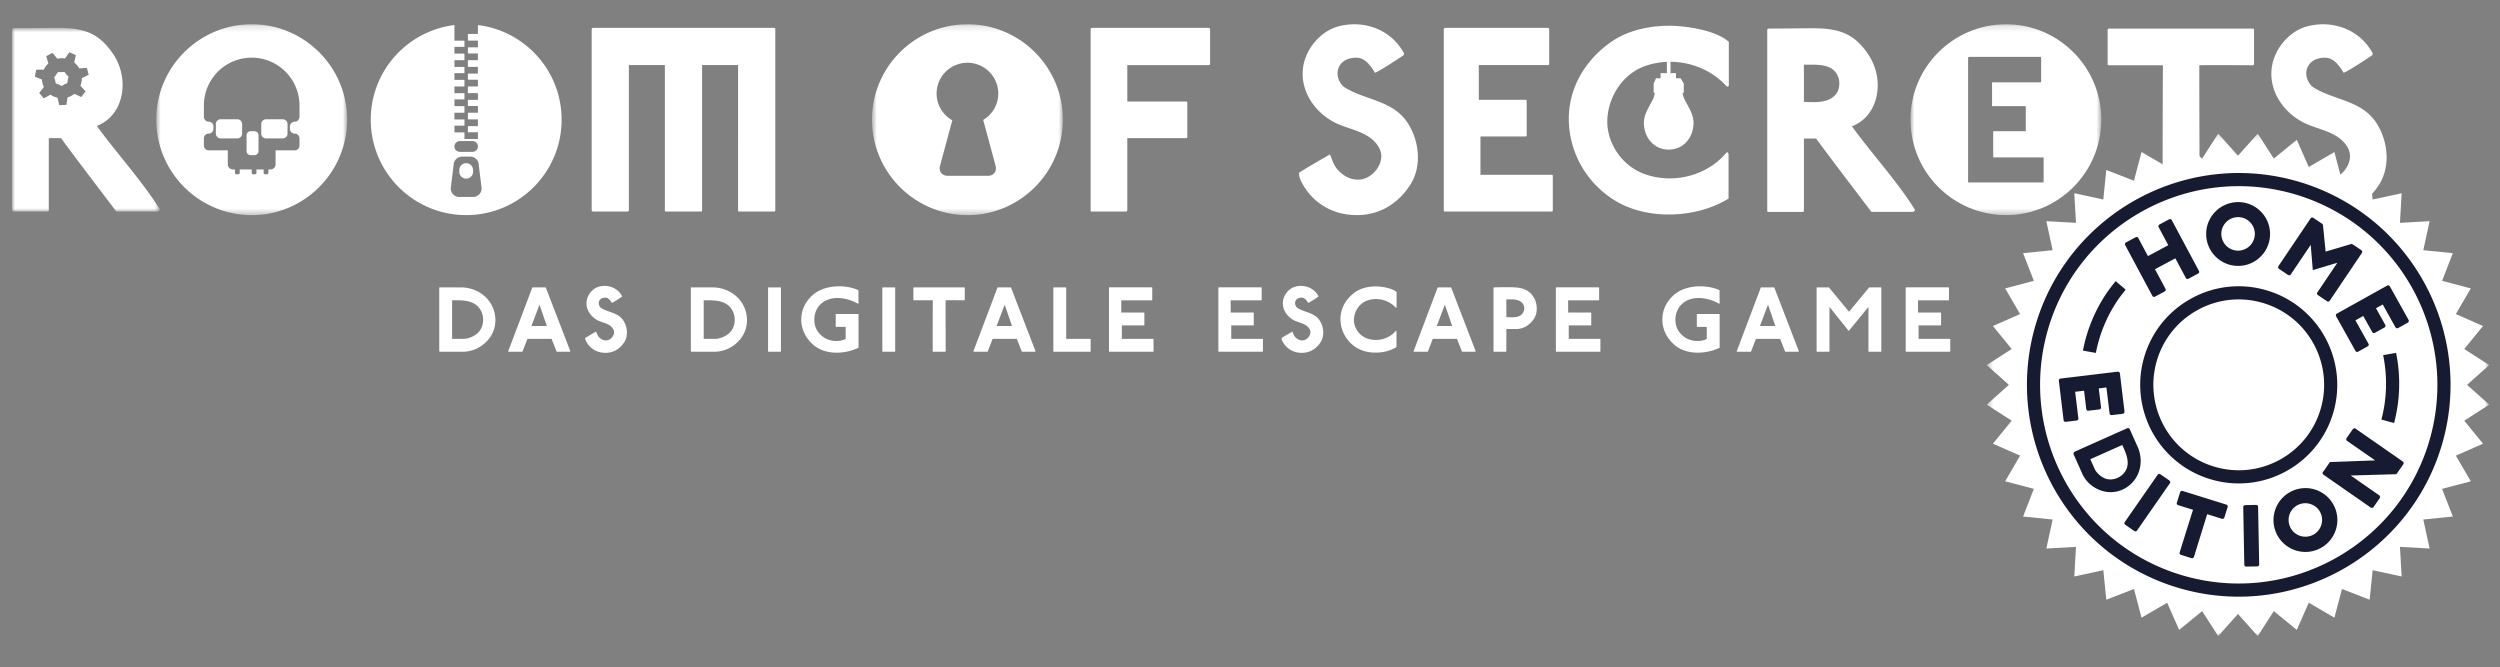 <svg width="412" height="110" viewbox="0 0 412 110" xmlns="http://www.w3.org/2000/svg" xmlns:xlink="http://www.w3.org/1999/xlink"><rect width="100%" height="100%" fill="#808080" stroke="none"/><defs><path id="a" d="M.707.175H32.16v31.452H.707z"/><path id="c" d="M0 .77h24.328v30.262H0z"/><path id="e" d="M.844.175h31.453v31.451H.844z"/><path id="g" d="M.752.175h31.453v31.451H.752z"/><path id="i" d="M.414.194H83.22V83H.414z"/></defs><g fill="none" fill-rule="evenodd"><path d="M74.507 49.484v6.359h1.96c.707 0 1.96-.481 2.585-1.316.724-.98.74-2.409.144-3.437-.962-1.654-2.938-1.622-4.689-1.606m5.67 6.81c-.996 1.011-2.329 1.622-3.727 1.67h-3.966c-.096 0-.096-.175-.096-.175V47.46c-.017-.129.127-.095.127-.095h3.695c2.652.127 4.802 1.861 5.317 4.304.368 1.734-.145 3.42-1.35 4.625M88.91 50.207l-1.333 3.518h2.538l-1.205-3.518zm4.947 7.758h-2.12l-.835-2.121h-3.983l-.82 2.12h-2.311s-.065.016-.034-.08l3.95-10.455s.033-.064.099-.064h2.04c.112 0 .079-.017.128.079l3.999 10.392s.08.129-.113.129zM99.53 58.141c-1.156-.063-2.2-.659-2.811-1.67-.127-.226-.289-.483-.272-.772.594-.384 1.187-.705 1.784-1.06.127.29.208.595.416.852.355.402.82.675 1.398.594.755-.129 1.43-1.06 1.044-1.798-.515-.965-1.67-1.044-2.553-1.478-1.125-.563-1.929-1.703-1.88-2.924.032-1.172.932-2.345 2.072-2.649 1.461-.387 3.036.176 3.775 1.541.032.015-.018.13-.018.13s-1.428.963-1.653 1.01c-.24-.402-.578-.867-1.06-.867-1.14-.016-1.398 1.06-.755 1.67 1.204.804 2.874.756 3.742 2.152.627.997.788 2.41.16 3.455-.721 1.171-1.894 1.911-3.389 1.814M115.97 49.484v6.359h1.958c.707 0 1.96-.481 2.586-1.316.723-.98.74-2.409.144-3.437-.963-1.654-2.938-1.622-4.689-1.606m5.67 6.81c-.996 1.011-2.329 1.622-3.728 1.67h-3.966c-.096 0-.096-.175-.096-.175V47.46c-.017-.129.128-.095.128-.095h3.695c2.65.127 4.801 1.861 5.316 4.304.37 1.734-.145 3.42-1.349 4.625M128.617 57.965h-1.942c-.064 0-.096 0-.096-.066V47.444c0-.046.032-.078.096-.078h1.942c.08 0 .08.032.08.078v10.44c0 .066-.015.081-.08.081M133.954 56.76c-1.445-1.3-2.2-3.148-1.8-5.157.29-1.509 1.4-2.955 2.828-3.694 1.269-.642 2.875-.85 4.369-.658.69.08 1.478.274 2.087.563l.033.063c0 .274 0 1.43.017 2.121-.033.16-.21-.049-.323-.065-1.653-.883-4.046-1.27-5.637-.048-1.108.852-1.51 2.232-1.253 3.581.178.965.949 1.896 1.83 2.33.949.481 2.266.562 3.262.064v-1.944l-.032-.048h-1.56c-.046 0-.046.016-.046-.047v-2.04c0-.034 0-.034.032-.034h3.646c.064 0 .08-.015.08.081v5.477c-2.25 1.093-5.556 1.254-7.533-.545M147.447 57.965h-1.943c-.064 0-.095 0-.095-.066V47.444c0-.046.031-.078.095-.078h1.943c.081 0 .081.032.081.078v10.44c0 .066-.016.081-.081.081M158.897 49.484c-1.027 0-2.024-.016-3.067 0 0 2.795.015 5.589.015 8.399 0 .066-.032.081-.095.081h-1.945c-.063 0-.095 0-.095-.065 0-2.842 0-5.492.016-8.415h-3.1c-.065 0-.097 0-.097-.063v-1.977c0-.048.032-.079.097-.079h8.287c.065 0 .081.031.081.063v1.975c0 .065-.032.081-.097.081M165.575 50.207l-1.333 3.518h2.539l-1.206-3.518zm4.947 7.758h-2.12l-.835-2.121h-3.983l-.82 2.12h-2.311s-.065.016-.033-.08l3.95-10.455s.032-.064.098-.064h2.04c.112 0 .079-.017.129.079l3.999 10.392s.079.129-.114.129zM179.66 57.965h-5.975s-.094 0-.094-.066V47.444c0-.046.03-.078.094-.078h1.944c.08 0 .08.032.08.078v8.401h3.952c.063 0 .079.032.079.08v1.944c0 .08-.016.096-.08.096M182.856 47.347h6.955c.064.018.08.05.08.081v1.975c0 .065-.016.096-.08.096h-5.028v2.01h3.727c.08 0 .08.03.08.078v1.96c0 .065-.016.08-.08.08h-3.63v2.216h5.155c.065 0 .065.033.065.081v1.96c0 .065-.017.08-.08.08h-7.164c-.064 0-.096 0-.096-.065V47.444c0-.064.032-.097.096-.097M200.886 47.347h6.956c.064.018.08.05.08.081v1.975c0 .065-.016.096-.08.096h-5.029v2.01h3.727c.08 0 .08.03.08.078v1.96c0 .065-.016.08-.08.08h-3.63v2.216h5.156c.065 0 .065.033.065.081v1.96c0 .065-.017.08-.08.08h-7.165c-.063 0-.096 0-.096-.065V47.444c0-.064.033-.097.096-.097M214.288 58.141c-1.155-.063-2.2-.659-2.811-1.67-.128-.226-.29-.483-.273-.772.594-.384 1.188-.705 1.784-1.06.127.29.208.595.416.852.355.402.82.675 1.399.594.755-.129 1.429-1.06 1.044-1.798-.515-.965-1.67-1.044-2.554-1.478-1.124-.563-1.93-1.703-1.88-2.924.032-1.172.932-2.345 2.072-2.649 1.462-.387 3.036.176 3.776 1.541.03.015-.017.13-.017.13s-1.43.963-1.655 1.01c-.24-.402-.578-.867-1.06-.867-1.14-.016-1.396 1.06-.755 1.67 1.204.804 2.874.756 3.743 2.152.626.997.788 2.41.16 3.455-.722 1.171-1.894 1.911-3.39 1.814M230.156 50.64c0 .08-.063.097-.129.063-1.188-1.316-3.163-1.766-4.801-1.138-1.204.466-1.992 1.685-2.088 2.955-.096 1.381.771 2.682 1.992 3.195 1.637.675 3.709.241 4.897-1.188.098-.033.113.096.113.128v2.54c-1.798 1.122-4.609 1.266-6.488.16a5.568 5.568 0 01-2.747-4.69c-.032-1.912 1.012-3.599 2.618-4.643.948-.594 2.137-.836 3.325-.82.803.018 2.553.242 3.308.933v2.505zM238.113 50.207l-1.333 3.518h2.538l-1.205-3.518zm4.947 7.758h-2.12l-.835-2.121h-3.983l-.82 2.12h-2.312s-.064.016-.033-.08l3.951-10.455s.032-.064.098-.064h2.04c.112 0 .079-.017.128.079l3.999 10.392s.08.129-.113.129zM249.354 49.34c-.307.016-.69-.017-1.012 0 0 0-.112 0-.096.063v2.876c.304-.017.77.032 1.236 0 .515-.032 1.045-.145 1.366-.547.32-.37.45-.9.273-1.365-.289-.77-1.012-.964-1.767-1.027m.514 4.882h-1.607c-.015.16-.015-.514-.015 3.662 0 0-.033.097-.129.08h-1.88c-.11 0-.11-.096-.11-.096V47.475c-.018-.145.144-.111.144-.111s2.295-.081 3.404 0c1.268.078 2.408.45 3.116 1.685.546.949.658 2.36.097 3.326-.628 1.075-1.735 1.846-3.02 1.846M256.503 47.347h6.955c.064.018.08.05.08.081v1.975c0 .065-.016.096-.08.096h-5.028v2.01h3.727c.079 0 .079.03.079.078v1.96c0 .065-.015.08-.08.08h-3.63v2.216h5.157c.064 0 .064.033.064.081v1.96c0 .065-.017.08-.081.08h-7.163c-.063 0-.096 0-.096-.065V47.444c0-.064.033-.097.096-.097M275.865 56.76c-1.446-1.3-2.201-3.148-1.8-5.157.29-1.509 1.4-2.955 2.827-3.694 1.27-.642 2.876-.85 4.369-.658.692.08 1.478.274 2.088.563l.032.063c0 .274 0 1.43.017 2.121-.033.16-.21-.049-.322-.065-1.654-.883-4.047-1.27-5.637-.048-1.11.852-1.51 2.232-1.254 3.581.178.965.949 1.896 1.832 2.33.948.481 2.264.562 3.26.064v-1.944l-.031-.048h-1.56c-.047 0-.047.016-.047-.047v-2.04c0-.034 0-.034.033-.034h3.645c.064 0 .08-.015.08.081v5.477c-2.248 1.093-5.556 1.254-7.532-.545M291.369 50.207l-1.333 3.518h2.539l-1.206-3.518zm4.947 7.758h-2.12l-.835-2.121h-3.982l-.821 2.12h-2.311s-.065.016-.033-.08l3.95-10.455s.033-.064.098-.064h2.04c.113 0 .08-.017.129.079l3.999 10.392s.079.129-.114.129zM309.96 57.965h-1.943c-.064 0-.096 0-.096-.066v-7.323l-3.244 3.967-3.181-3.967v7.291c0 .082-.015.098-.081.098h-1.943c-.064 0-.095 0-.095-.066V47.444c0-.046.03-.078.095-.078h1.895c.032 0 .08.047.129.11l3.229 3.904 3.309-4.014s.834-.017 1.927 0c.063 0 .079.032.079.063v10.456c0 .065-.016.08-.08.08M314.157 47.347h6.955c.064.018.08.05.08.081v1.975c0 .065-.016.096-.08.096h-5.028v2.01h3.727c.079 0 .079.03.079.078v1.96c0 .065-.015.08-.08.08h-3.63v2.216h5.157c.064 0 .064.033.064.081v1.96c0 .065-.017.08-.081.08h-7.163c-.063 0-.096 0-.096-.065V47.444c0-.064.033-.097.096-.097" fill="#FFFFFF"/><path d="M238.212 4.595h16.866c.184.047.228.137.228.23v5.628c0 .184-.044.275-.228.275h-11.373v5.722h7.666c.227 0 .227.093.227.23v5.583c0 .186-.045.23-.227.23h-7.391v6.317h11.739c.183 0 .183.095.183.23v5.585c0 .184-.045.231-.23.231h-17.46c-.184 0-.276 0-.276-.184V4.867c0-.183.092-.272.276-.272M180.011 4.596h19.182c.183.047.23.137.23.23v5.628c0 .184-.047.275-.23.275h-13.412v6h9.658c.23 0 .23.091.23.227v5.585c0 .184-.046.227-.23.227h-9.658v11.857s-.047.231-.184.231h-5.632c-.182 0-.228 0-.228-.184V4.87c0-.183.09-.274.274-.274M222.877 35.425c-3.296-.184-6.271-1.878-8.012-4.763-.367-.64-.824-1.372-.777-2.194 1.694-1.103 3.387-2.019 5.08-3.023.368.823.596 1.695 1.19 2.425 1.007 1.143 2.336 1.921 3.985 1.697 2.15-.368 4.074-3.025 2.976-5.13-1.464-2.747-4.761-2.976-7.281-4.213-3.203-1.602-5.493-4.852-5.355-8.333.09-3.34 2.656-6.68 5.906-7.55 4.164-1.1 8.652.503 10.758 4.394.09.044-.045.367-.045.367s-4.075 2.745-4.717 2.883c-.687-1.145-1.647-2.473-3.021-2.473-3.25-.045-3.983 3.022-2.152 4.763 3.435 2.287 8.196 2.151 10.666 6.132 1.785 2.838 2.245 6.87.46 9.845-2.061 3.34-5.402 5.446-9.661 5.173M284.909 14.044c0 .23-.182.274-.365.185-3.388-3.755-9.018-5.037-13.688-3.25-3.433 1.329-5.677 4.806-5.953 8.422-.273 3.936 2.199 7.645 5.679 9.11 4.669 1.925 10.574.689 13.962-3.39.275-.088.32.277.32.37v7.23c-5.128 3.207-13.14 3.62-18.495.462-4.807-2.84-7.736-7.921-7.83-13.368-.09-5.45 2.887-10.255 7.465-13.233 2.699-1.69 6.088-2.38 9.474-2.334 2.29.047 7.282.686 9.43 2.656v7.14zM297.283 16.792c1.649.047 3.892.276 5.172-1.146.732-.776.826-2.148.458-3.02-.825-2.105-3.25-1.97-5.265-1.97h-.365v6.136zm-.23 18.13h-5.538c-.184 0-.275 0-.275-.184V4.934c0-.136.09-.225.32-.225 2.792 0 5.22-.048 7.553-.048 4.396.048 6.547 1.144 8.653 4.119a9.189 9.189 0 011.648 6.042c-.228 2.566-1.555 4.945-4.212 6 3.388 4.669 7.326 8.88 10.349 13.689.09.272-.184.365-.324.41h-6.82c-3.11-4.12-6.181-8.103-9.11-12.085h-1.83s-.184-.046-.184.183V34.69c0 .185-.046.23-.23.23zM371.188 10.752c-2.93 0-5.766-.048-8.742 0 0 7.964.047 15.929.047 23.939 0 .184-.094.23-.279.23h-5.539c-.182 0-.274 0-.274-.183 0-8.102 0-15.658.047-23.986h-8.835c-.184 0-.276 0-.276-.185V4.934c0-.136.092-.225.276-.225h23.621c.184 0 .23.089.23.182v5.63c0 .183-.092.23-.276.23M382.52 35.425c-3.297-.184-6.27-1.878-8.013-4.763-.365-.64-.824-1.372-.777-2.194 1.695-1.103 3.388-2.019 5.082-3.023.368.823.595 1.695 1.19 2.425 1.007 1.143 2.334 1.921 3.982 1.697 2.152-.368 4.076-3.025 2.977-5.13-1.464-2.747-4.763-2.976-7.28-4.213-3.204-1.602-5.493-4.852-5.355-8.333.092-3.34 2.655-6.68 5.906-7.55 4.162-1.1 8.651.503 10.757 4.394.09.044-.046.367-.046.367s-4.075 2.745-4.715 2.883c-.687-1.145-1.649-2.473-3.02-2.473-3.25-.045-3.985 3.022-2.15 4.763 3.43 2.287 8.191 2.151 10.662 6.132 1.784 2.838 2.245 6.87.46 9.845-2.063 3.34-5.402 5.446-9.66 5.173M97.781 4.595h29.802c.185 0 .185.093.185.278v29.755c0 .182-.048.23-.23.23h-5.675c-.135 0-.228 0-.228-.185V10.728h-5.931v23.9c0 .19-.048.23-.229.23h-5.674c-.137 0-.231 0-.231-.23v-23.9h-5.93v23.9c0 .182-.09.23-.274.23h-5.63c-.093 0-.184-.048-.228-.23V4.873c0-.185.088-.278.273-.278" fill="#FFFFFF"/><g transform="translate(143 3.825)"><mask id="b" fill="#fff"><use xlink:href="#a"/></mask><path d="M21.074 23.51c.242.9-.321 1.637-1.254 1.637h-6.651c-.932 0-1.496-.737-1.253-1.637L13.94 16c-1.538-.874-2.588-2.507-2.588-4.402a5.081 5.081 0 0110.162 0c0 1.85-1 3.455-2.48 4.344l2.04 7.568zM16.456.175C7.758.175.706 7.227.706 15.879c0 8.697 7.052 15.748 15.75 15.748 8.652 0 15.704-7.051 15.704-15.748C32.16 7.227 25.108.175 16.456.175z" fill="#FFFFFF" mask="url(#b)"/></g><path fill="#FFFFFF" d="M10.607 11.842l-.527.05-.532-.014-.287.444-.34.408.165.5.105.52.498.181.472.244.453-.276.482-.216.07-.526.128-.514-.369-.379z"/><g transform="translate(2 3.825)"><mask id="d" fill="#fff"><use xlink:href="#c"/></mask><path d="M12.094 11.223l-.7.943-1.135-.534c-.342.277-.723.47-1.12.59l-.201 1.236-1.173.043-.29-1.222a3.235 3.235 0 01-1.16-.506l-1.093.613-.763-.89.773-.987a3.29 3.29 0 01-.325-1.224l-1.163-.474.222-1.15 1.253-.01c.177-.376.43-.72.752-1.018h.002l-.355-1.204 1.039-.546.79.973c.416-.098.845-.11 1.264-.045l.72-1.027 1.075.47-.27 1.224.002.001a3.403 3.403 0 01.825.962l1.25-.078.303 1.132-1.13.555c.004.425-.074.848-.235 1.243l.843.93zM24.31 30.62c-3.023-4.806-6.962-9.018-10.35-13.688 2.657-1.052 3.985-3.432 4.213-5.999a9.186 9.186 0 00-1.65-6.04C14.419 1.915 12.267.816 7.872.77 5.539.77 3.113.817.319.817c-.23 0-.32.092-.32.227v29.802c0 .186.09.186.274.186H5.81c.186 0 .23-.047.23-.23V19.126c0-.226.185-.183.185-.183h1.83c2.929 3.984 5.998 7.966 9.11 12.088h6.82c.139-.047.414-.136.324-.413z" fill="#FFFFFF" mask="url(#d)"/></g><path d="M277.654 16.482c-.215-.411-.319-.882-.369-1.193h.198V13.766l-.518-.871h-.761v-.84h-.901v-1.927h-.599v1.927h-1.037v.84h-.761l-.381.871V15.289h.199c-.049.311-.154.782-.37 1.193-.535 1.023-1.446 2.364-1.446 3.705 0 2.468 1.629 4.468 4.097 4.468 2.467 0 4.095-2 4.095-4.468 0-1.341-.91-2.682-1.446-3.705" fill="#FFFFFF"/><g transform="translate(314 3.825)"><mask id="f" fill="#fff"><use xlink:href="#e"/></mask><path d="M22.793 26.095c0 .125-.031.155-.157.155H10.534c-.126 0-.19 0-.19-.125V5.738c0-.125.064-.186.19-.186H22.23c.125.03.154.094.154.157v3.853c0 .123-.03.187-.154.187h-7.94v3.913h5.403c.155 0 .155.063.155.157v3.82c0 .128-.03.155-.155.155H14.48v4.322h8.187c.126 0 .126.066.126.16v3.819zM16.592.174C7.896.174.844 7.225.844 15.878c0 8.697 7.052 15.748 15.748 15.748 8.653 0 15.705-7.051 15.705-15.748 0-8.652-7.052-15.704-15.705-15.704z" fill="#FFFFFF" mask="url(#f)"/></g><path d="M41.947 21.626h-.656a.659.659 0 00-.656.657v2.625c0 .362.295.657.656.657h.656a.658.658 0 00.656-.657v-2.625a.659.659 0 00-.656-.657M43.841 19.657a.79.79 0 00-.788.786v1.576a.79.79 0 00.788.788h2.758a.788.788 0 00.786-.788v-1.576a.789.789 0 00-.786-.786h-2.758zM39.115 19.657h-2.757a.79.79 0 00-.788.786v1.576a.79.79 0 00.788.788h2.757a.79.79 0 00.788-.788v-1.576a.79.79 0 00-.788-.786" fill="#FFFFFF"/><g transform="translate(25 3.825)"><mask id="h" fill="#fff"><use xlink:href="#g"/></mask><path d="M24.355 15.436a.788.788 0 01-.787.79.787.787 0 00-.788.786v.394a.79.79 0 00.785.788h.003c.435 0 .787.351.787.787v1.182a.788.788 0 01-.787.79h-3.165c.002.02.014.038.014.06v2.237a.855.855 0 01-.852.852h-.33v.572a.217.217 0 01-.216.216h-.355a.216.216 0 01-.216-.216v-.572h-1.183v.572a.217.217 0 01-.216.216h-.355a.216.216 0 01-.216-.216v-.572H14.508v.572a.216.216 0 01-.216.216h-.355a.217.217 0 01-.216-.216v-.572h-.33a.853.853 0 01-.852-.852v-2.237c0-.022.011-.04.013-.06H9.388a.79.79 0 01-.788-.79v-1.182c0-.436.353-.788.79-.788h.001a.787.787 0 00.785-.787v-.394a.788.788 0 00-.788-.787.79.79 0 01-.788-.789v-1.97a7.878 7.878 0 0115.755 0v1.97zM16.5.174C7.804.174.752 7.226.752 15.878c0 8.7 7.052 15.748 15.748 15.748 8.653 0 15.705-7.049 15.705-15.748C32.205 7.226 25.153.174 16.5.174z" fill="#FFFFFF" mask="url(#h)"/></g><path d="M76.827 26.892c-.625 0-1.132.507-1.132 1.133v.281a1.132 1.132 0 002.264 0v-.28c0-.627-.507-1.134-1.132-1.134" fill="#FFFFFF"/><path d="M77.958 32.458h-2.262a1.413 1.413 0 01-1.414-1.413l.47-3.822c0-.783.635-1.414 1.415-1.414h1.32c.782 0 1.414.632 1.414 1.414l.47 3.822c0 .78-.632 1.413-1.413 1.413m-2.18-9.208h2.097a.887.887 0 010 1.774h-2.096a.887.887 0 010-1.774M78.76 4.129v1.466h-1.65v1.094h1.65v1.108h-1.65v1.017h1.65v1.11h-1.65v1.094h1.65v1.11h-1.65v1.016h1.65v1.11h-1.65v1.094h1.65v1.107h-1.65v1.018h1.65v1.11h-1.65v1.094h1.65v1.109h-1.65v1.017h1.65v1.109h-2.22v-1.094h-1.647v-1.11h1.648v-1.017h-1.648v-1.108h1.648V17.49h-1.648v-1.11h1.648v-1.017h-1.648v-1.11h1.648V13.16h-1.648v-1.111h1.648v-1.017h-1.648V9.924h1.648V8.832h-1.648V7.72h1.648V6.704h-1.648V4.129c-7.771.954-13.792 7.564-13.792 15.595 0 8.684 7.04 15.725 15.725 15.725 8.685 0 15.727-7.041 15.727-15.725 0-8.031-6.023-14.641-13.793-15.595" fill="#FFFFFF"/><g transform="translate(327 21.825)"><mask id="j" fill="#fff"><use xlink:href="#i"/></mask><path fill="#FFFFFF" mask="url(#j)" d="M45.075.194l-3.258 3.647-3.26-3.647-2.646 4.113-3.79-3.092L30.15 5.69l-4.226-2.462-1.247 4.73-4.56-1.772-.492 4.866-4.78-1.035.275 4.883-4.883-.274 1.035 4.78-4.866.491 1.77 4.56-4.728 1.247L5.91 29.93l-4.477 1.971 3.093 3.79L.414 38.34l3.647 3.258-3.647 3.258 4.112 2.65-3.093 3.788 4.477 1.971-2.462 4.226 4.729 1.248-1.771 4.56 4.866.491-1.035 4.78 4.883-.274-.274 4.882 4.779-1.035.492 4.865 4.56-1.77 1.247 4.73 4.226-2.462 1.972 4.475 3.789-3.093L38.558 83l3.259-3.648L45.075 83l2.647-4.113 3.79 3.093 1.972-4.475 4.226 2.461 1.247-4.729 4.559 1.77.493-4.865 4.78 1.035-.276-4.882 4.884.274-1.036-4.78 4.866-.492-1.77-4.559 4.729-1.248-2.462-4.226 4.476-1.97-3.093-3.79 4.113-2.649-3.648-3.258 3.648-3.258-4.113-2.648 3.093-3.79-4.476-1.97 2.462-4.227-4.73-1.247 1.77-4.56-4.865-.492 1.036-4.779-4.884.274.276-4.883-4.78 1.035-.493-4.866-4.56 1.771-1.246-4.729-4.226 2.462-1.972-4.475-3.79 3.092z"/></g><g fill="#161B31"><path d="M389.146 41.23c-.816-.568-1.454-.98-1.454-.98l-.104-.068-4.327 1.284-.418-4.234c-.006-.12-.029-.27-.156-.357l-1.423-.958c-.168-.113-.375-.078-.483.083l-5.295 7.856c-.03.045-.165.278.113.466l1.46.983c.136.091.332.112.478-.103l3.267-4.849.346 4.164 4.047-1.218-3.29 4.882-.076.135.021.11c.024.126.116.19.167.223l1.457.981a.4.4 0 00.113.056.183.183 0 00.096.035c.031 0 .065-.013.105-.044a.338.338 0 00.153-.13h.001a.01.01 0 01.005-.006l.15-.224-.007-.005c.155-.214.368-.53.677-.988l4.474-6.639c.104-.155.062-.348-.097-.456M368.74 41.306a2.768 2.768 0 01-2.665-2.859 2.76 2.76 0 012.852-2.66 2.763 2.763 0 012.667 2.845 2.756 2.756 0 01-.878 1.927 2.73 2.73 0 01-1.975.747m3.944-6.335a5.224 5.224 0 00-3.662-1.664c-2.896-.087-5.346 2.178-5.444 5.071a5.227 5.227 0 001.419 3.772 5.24 5.24 0 003.854 1.67c1.336 0 2.603-.5 3.585-1.42a5.23 5.23 0 001.665-3.67 5.208 5.208 0 00-1.417-3.759M382.485 86.699c-.271.69-.79 1.23-1.461 1.522a2.767 2.767 0 01-3.637-1.437 2.761 2.761 0 012.525-3.854c.344 0 .688.065 1.019.195a2.73 2.73 0 011.521 1.457c.294.675.305 1.427.033 2.117m2.274-3.105a5.212 5.212 0 00-2.892-2.788 5.234 5.234 0 00-4.023.07c-2.665 1.16-3.894 4.262-2.74 6.917a5.23 5.23 0 002.901 2.798 5.258 5.258 0 001.929.369c.715 0 1.429-.148 2.104-.442a5.218 5.218 0 002.793-2.896 5.229 5.229 0 00-.072-4.028M372.134 83.544c-.001-.043-.002-.156-.095-.246a.342.342 0 00-.25-.09l-1.76.034a.35.35 0 00-.254.107l-.094.13.18 9.58c0 .053.023.317.348.317h.012l1.759-.032c.207-.004.337-.14.333-.346l-.18-9.454zM357.653 79.401a.343.343 0 00-.15-.221l-1.445-1.004a.371.371 0 00-.268-.064l-.154.051-5.469 7.868c-.032.044-.17.274.105.468l1.446 1.006a.365.365 0 00.203.068.325.325 0 00.268-.155l5.397-7.764c.024-.034.089-.126.067-.253M367.093 83.32a.336.336 0 00-.207-.167l-7.168-2.237c-.192-.06-.38.035-.437.218l-.534 1.707-.034.153.053.098c.06.116.168.148.223.165l2.424.757c-.753 2.369-1.43 4.542-2.153 6.855l-.086.316.051.099c.06.115.167.148.224.167l1.678.523a.407.407 0 00.13.022.323.323 0 00.147-.035.335.335 0 00.163-.203c.382-1.224.76-2.447 1.137-3.667.346-1.12.692-2.237 1.04-3.353.507.153 1.002.31 1.498.468l.898.284a.353.353 0 00.276-.016.33.33 0 00.164-.202l.533-1.706.031-.147-.05-.1zM350.315 47.739l-1.646-1.407a25.576 25.576 0 00-1.452 1.9 25.514 25.514 0 00-3.95 9.545l2.13.386a23.369 23.369 0 013.612-8.71c.396-.581.836-1.148 1.306-1.714M393.22 63.135a23.217 23.217 0 01-.764 6.008l2.091.57c.562-2.133.85-4.333.84-6.588a25.674 25.674 0 00-.512-4.978l-2.132.384a23.57 23.57 0 01.477 4.604M396.957 52.779l-.025-.064-1.106-1.982-1.963-3.518a.34.34 0 00-.481-.138l-8.262 4.608c-.047.027-.273.174-.11.467l2.884 5.169.277.497a.33.33 0 00.202.17.308.308 0 00.083.013c.086 0 .152-.037.177-.051l1.549-.864c.04-.024.137-.078.172-.201l.02-.152-2.2-3.942 1.29-.721 1.472 2.64c.02.033.077.134.203.17.129.037.227-.021.259-.04l1.548-.863a.327.327 0 00.172-.2.338.338 0 00-.04-.262l-1.515-2.715 1.113-.621 2.088 3.744a.337.337 0 00.2.167.353.353 0 00.274-.041l1.562-.872c.11-.06.21-.197.157-.398M362.377 44.632l-4.468-8.352-.084-.126-.107-.032a.342.342 0 00-.263.032l-1.549.83a.355.355 0 00-.18.21l-.025.16 1.635 3.055-3.354 1.796-1.467-2.74.003-.003-.129-.233c-.093-.169-.275-.219-.45-.123l-1.553.831c-.177.095-.242.296-.15.466l4.47 8.351c.018.036.103.174.27.174.055 0 .12-.015.193-.055l1.554-.83c.143-.079.252-.244.132-.469-.4-.766-.81-1.528-1.224-2.293l-.492-.914 3.355-1.795 1.728 3.23.085.132.106.031c.124.037.22-.016.261-.038l1.564-.836c.181-.098.236-.278.14-.459zM395.96 76.042l-7.73-5.374-.076-.08-.135.004c-.085 0-.208.035-.318.192l-.971 1.397a.353.353 0 00-.057.294.329.329 0 00.146.199l4.602 3.198-7.448.275-1.23 1.77.02.113c.022.12.108.177.166.215l7.728 5.373a.416.416 0 00.24.083.325.325 0 00.089-.012l.125-.051 1.003-1.451a.397.397 0 00.117-.342c-.013-.07-.06-.197-.185-.248l-4.651-3.234 7.532-.215 1.108-1.593a.367.367 0 00.079-.264.34.34 0 00-.153-.25M349.364 61.565a.35.35 0 00-.129-.242.362.362 0 00-.266-.07c-.07.01-9.23 1.115-9.389 1.133l-.154.033-.067.086a.347.347 0 00-.058.271l.777 6.443a.333.333 0 00.121.234c.07.055.145.066.199.066.025 0 .045-.003.057-.004l1.764-.213c.247-.032.313-.216.294-.363l-.527-4.373 1.467-.177.362 3.002c.005.038.02.152.121.233a.333.333 0 00.257.062l1.758-.212c.042-.005.154-.017.234-.119a.333.333 0 00.065-.259l-.372-3.087 1.263-.152.514 4.258a.338.338 0 00.124.23.352.352 0 00.268.064l1.78-.215a.34.34 0 00.292-.31l.004-.034-.759-6.285z"/></g><g fill="#161B31"><path d="M402.662 72.457c4.083-15.238-2.597-31.382-16.241-39.26a34.98 34.98 0 00-8.442-3.491c-18.59-4.981-37.768 6.09-42.751 24.683-4.082 15.237 2.596 31.38 16.242 39.259a35.015 35.015 0 008.44 3.492c18.592 4.98 37.77-6.092 42.752-24.683m-42.19 22.589a32.802 32.802 0 01-7.918-3.275c-12.798-7.387-19.061-22.53-15.232-36.822 4.673-17.436 22.659-27.822 40.097-23.15a32.87 32.87 0 017.918 3.274c12.798 7.389 19.06 22.53 15.23 36.822-4.672 17.438-22.658 27.823-40.095 23.15"/><path d="M377.064 77.485a16.13 16.13 0 007.565-9.859c1.9-7.09-1.208-14.6-7.555-18.265a16.31 16.31 0 00-3.927-1.624 16.131 16.131 0 00-12.32 1.623 16.123 16.123 0 00-7.567 9.859c-1.9 7.089 1.207 14.599 7.556 18.264a16.239 16.239 0 003.926 1.624 16.13 16.13 0 0012.322-1.622M361.9 75.607c-5.5-3.176-8.192-9.684-6.546-15.827a13.978 13.978 0 016.556-8.543 13.975 13.975 0 0110.677-1.406 14.09 14.09 0 013.404 1.407c5.501 3.176 8.192 9.684 6.546 15.826a13.97 13.97 0 01-6.556 8.544 13.973 13.973 0 01-10.677 1.406 14.187 14.187 0 01-3.404-1.407M350.151 77.806c-.63.87-1.819 1.386-2.897 1.15-.923-.21-1.785-1.07-2.045-1.655l-.724-1.62 5.263-2.35c.66 1.443 1.416 3.066.403 4.475m2.224-3.958l-1.356-3.036a.368.368 0 00-.2-.237.32.32 0 00-.288.012l-8.543 3.814a.476.476 0 00-.253.244l-.038.151 1.514 3.391c.584 1.195 1.614 2.118 2.901 2.6a4.81 4.81 0 001.726.323 4.824 4.824 0 002.851-.95c1.933-1.4 2.612-3.933 1.686-6.312"/></g></g></svg>